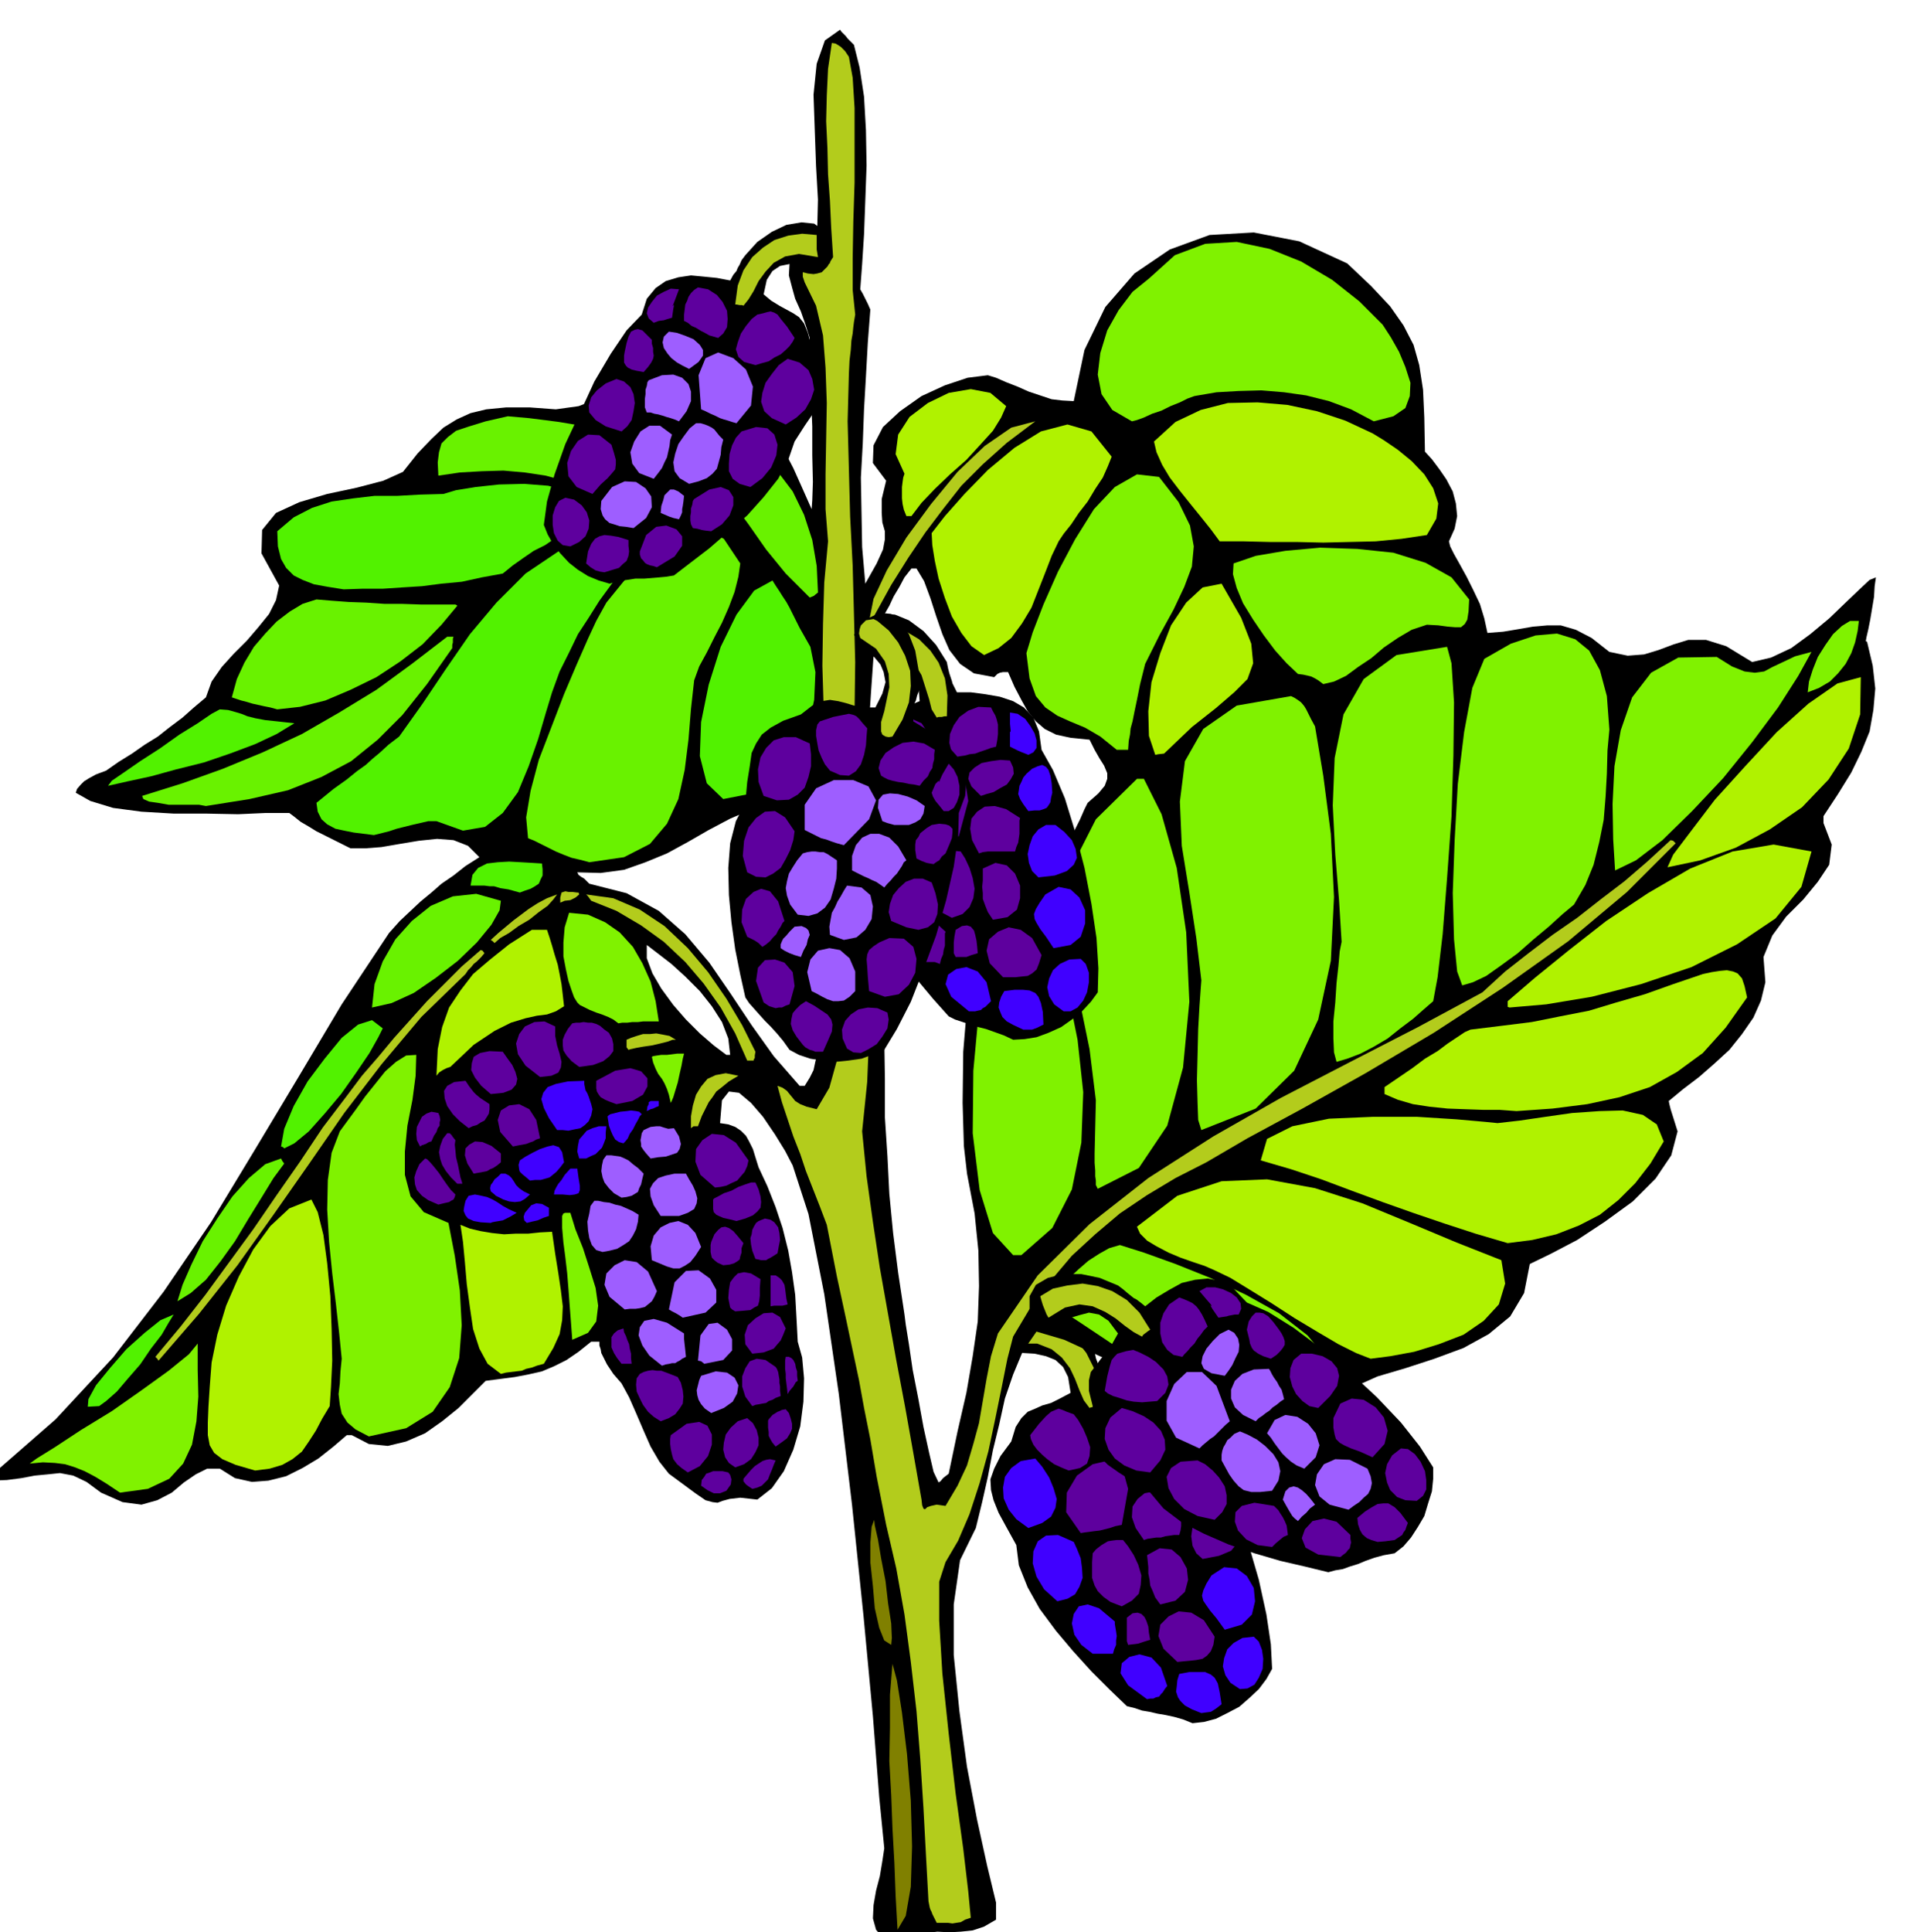 <svg xmlns="http://www.w3.org/2000/svg" width="490.455" height="494.257" fill-rule="evenodd" stroke-linecap="round" preserveAspectRatio="none" viewBox="0 0 3035 3059"><style>.brush1{fill:#000}.pen1{stroke:none}.brush2{fill:#4000ff}.brush3{fill:#5e009e}.brush4{fill:#9e5eff}.brush5{fill:#b3cc1c}.brush6{fill:olive}.brush7{fill:#80f200}.brush8{fill:#b0f200}.brush9{fill:#52f200}.brush10{fill:#69f200}</style><path d="m1888 2728-15-6-14-4-14-3-12-2-13-3-12-2-12-4-12-3-27-26-29-29-29-32-27-32-26-35-19-34-14-35-4-32-16-29-12-22-8-20-4-16-1-17 6-17 10-20 17-23 7-23 9-14 10-10 12-5 11-5 14-4 14-7 17-9-4-25-8-16-12-11-15-6-18-4-17-1-18-2-15-3 4-33 12-20 17-10h23l23 7 24 15 22 19 20 25 2 10 3 8 2 6 3 6 1 4 3 4 2 4 5 6 21-2 23 1 22 2 22 6 18 8 17 15 11 20 8 28 20 30 22 43 20 51 19 56 16 55 12 55 7 47 2 39-9 16-12 16-15 14-16 14-19 10-18 9-19 5-18 2z" class="pen1 brush1"/><path d="m1902 2712-15-6-11-6-7-7-4-6-3-9 1-8 1-10 3-10 16-3h25l9 4 6 5 5 9 3 14 3 19-9 7-8 5-8 1-7 1zm-86-22-30-22-12-19 2-16 12-10 16-4 19 5 15 16 10 29-4 5-3 5-3 3-3 4-5 1-4 2h-5l-5 1zm147-16-15-10-8-12-4-14 2-13 5-14 10-10 14-8 18-2 8 8 5 13 2 14-1 16-6 14-7 11-11 6-12 1z" class="pen1 brush2"/><path d="m1864 2631-22-21-8-20 3-18 13-13 16-8 20 2 20 12 17 26-2 13-4 10-6 7-7 5-10 2-9 1-11 1-10 1z" class="pen1 brush3"/><path d="m1730 2618-18-14-11-16-4-18 3-15 8-12 14-3 18 6 25 21v4l1 6 1 6 1 7-1 7v7l-3 7-2 7h-32z" class="pen1 brush2"/><path d="m1786 2604-2-6v-37l9-7 8-1 6 2 5 5 3 6 3 9 1 10 2 11-10 3-9 3-8 1-8 1z" class="pen1 brush3"/><path d="m1939 2580-13-18-10-12-7-10-4-6-2-8 2-8 5-11 8-13 20-13 20 2 16 12 11 19 2 21-5 21-16 16-27 8z" class="pen1 brush2"/><path d="m1776 2543-18-7-11-8-9-9-5-9-4-12v-25l1-14 5-6 5-4 4-3 5-3 5-3 6-1 8-1h10l8 10 9 14 7 15 5 17-1 15-3 14-11 11-16 9zm61-3-8-11-4-10-4-9-1-9-2-10v-10l-1-10-1-9 20-11 19 2 14 12 10 18 2 18-5 19-15 14-24 6z" class="pen1 brush3"/><path d="m1674 2535-21-19-12-20-6-21 1-19 7-16 13-9 19-1 25 11 5 11 6 15 2 15 1 16-5 14-7 12-12 7-16 4z" class="pen1 brush2"/><path d="m1904 2468-10-9-6-12-2-15 2-14 3-15 8-11 12-8 15-2 15 10 12 12 7 13 3 14-4 12-10 12-19 8-26 5zm-93-30-13-19-6-17 1-17 8-12 11-9 16-3 19 2 23 11v20l1 8-1 7v7l-1 7-2 7h-8l-7 1-7 1-7 2h-7l-7 1-7 1-6 2zm-100-11-23-33 1-31 16-27 25-18 26-6 21 12 9 33-10 57-10 2-9 3-8 2-8 2-9 1-7 1-8 1-6 1z" class="pen1 brush3"/><path d="m1628 2419-19-14-12-15-8-18-1-17 3-17 10-14 15-11 23-4 11 13 11 17 7 17 5 17-2 14-7 14-14 10-22 8z" class="pen1 brush2"/><path d="m1883 2363-9-9-6-8-3-7v-13l2-6 2-7 3-6 9-9 10-5 6-2 7 2 4 4 4 8 3 11 3 15-1 8-1 7-2 5-2 5-5 2-6 3-8 1-10 1z" class="pen1 brush3"/><path d="m1805 2347-16-14-7-11v-10l8-8 10-7 14-5 15-4h16l6 10 2 10-4 9-6 9-10 6-9 7-11 4-8 4z" class="pen1 brush4"/><path d="m1692 2328-12-5-11-5-11-8-8-7-8-8-6-8-4-9-1-6 14-18 11-12 8-7 7-3 5-2 6 2 7 3 11 4 7 9 8 14 6 14 5 15-1 14-4 12-11 7-18 4zm70-40-10-9-4-12-1-14 5-14 8-14 13-11 15-8 20-1 5 6 4 7 2 6 3 7v6l1 9-1 9-1 11-8 3-8 4-8 4-7 4-8 2-7 3-7 1-6 1zm113-11-6-3-5-1-5-1-3-1-7-2-6-3-1-16v-8l2 1h-1v-3l-3-9-3-18 13 2 12 6 10 9 8 12 4 10 1 11-4 8-6 6z" class="pen1 brush3"/><path d="m1725 2229-9-12-7-16-7-18-8-17-13-17-16-13-23-9h-30v-6l1-6 1-6 1-6 1-10 1-4 23 2 24 6 22 11 20 16 14 18 12 24 7 27 2 33h-4l-5 1-5 1-2 1z" class="pen1 brush5"/><path d="m1421 3079-22-10-12-14-5-18 1-21 4-23 6-23 4-24 3-20-8-81-10-128-15-160-18-174-21-176-23-158-25-127-25-77-12-23-16-26-19-28-19-22-19-16-16-2-11 14-3 36 13 2 11 4 9 6 8 8 5 9 6 12 4 13 5 16 14 30 13 33 11 33 9 36 6 34 5 36 2 36 2 38 7 25 3 33-1 37-5 39-11 37-15 34-19 27-23 18-27-3-17 2-11 3-8 3-8-1-11-3-16-11-23-17-19-14-15-19-14-24-11-25-12-28-11-25-12-22-13-15-6-9-4-6-3-6-3-6-3-6-1-6-2-6v-6h-13l-20 16-19 13-20 10-19 8-22 5-21 4-23 3-23 3-20 20-23 23-26 21-27 19-30 13-29 7-30-3-27-14h-8l-21 18-24 19-25 15-26 13-28 7-26 2-27-6-24-15h-20l-18 9-19 13-19 16-23 12-25 7-30-4-34-15-23-17-21-10-21-4-19 2-21 2-21 4-23 3-25 1v-8l102-89 91-98 80-104 75-110 69-114 69-115 69-116 75-113 17-19 17-16 16-15 17-14 16-14 19-13 19-15 22-14-18-18-23-9-26-2-29 3-30 5-29 5-26 2h-23l-14-7-14-7-14-7-12-6-13-8-12-7-10-8-8-6h-37l-44 2-51-1h-51l-51-3-45-6-36-11-23-13 2-6 6-7 5-5 8-5 11-6 16-6 20-14 21-13 20-14 21-13 19-15 20-15 18-16 19-16 9-25 16-23 19-21 21-21 18-21 17-21 11-22 5-23-28-51 1-37 22-27 37-17 44-13 47-10 42-11 31-14 23-29 22-23 19-18 21-13 22-10 25-6 31-3h38l41 3 36-5 31-12 30-12 29-8 33 1 38 14 47 33 36 4 29 8 22 11 18 16 14 18 13 25 13 29 16 36 1-14 1-29-1-42v-46l-2-48-1-42-1-33v-17l-7-22-7-20-9-20-5-18-5-19 1-18 4-18 12-18h21l7-25 1-41-3-53-2-56-2-57 5-49 13-37 24-17 2 3 4 4 3 3 3 4 4 4 6 6 9 36 7 46 3 53 1 56-2 55-2 54-3 47-3 40 4 7 4 8 4 8 4 9-4 52-3 54-3 52-2 54-3 54 1 55 1 55 5 58 18-32 10-22 3-16v-13l-4-14-1-15v-22l7-29-21-28 1-28 15-29 27-25 34-24 37-17 36-12 32-4 13 4 16 7 18 7 18 8 18 6 18 6 17 2 18 1 17-81 33-68 46-53 56-38 63-23 70-4 72 14 76 35 38 36 30 32 21 30 16 31 9 32 6 39 2 44 1 54 11 12 12 16 11 16 10 19 5 19 2 20-4 20-9 20 2 8 6 12 9 16 11 20 10 20 11 23 7 23 5 23 25-2 24-4 23-4 23-2h21l24 7 25 13 28 22 29 6 26-2 23-7 24-9 23-7h28l32 10 41 25 30-7 32-15 30-22 30-25 26-25 22-21 16-15 10-4-2 14-1 17-3 18-3 18-3 15-3 13-1 6 2 1 9 38 4 36-3 34-6 34-13 32-16 33-21 34-23 35v11l13 34-4 32-18 27-23 28-27 27-22 30-14 34 3 40-7 29-12 27-18 26-20 25-24 22-24 21-25 19-23 19 1 5 2 8 11 35-10 38-25 37-36 36-44 32-44 29-42 22-33 16-9 46-22 37-34 28-40 22-46 17-46 15-44 13-38 17-40 44-58 15-70-11-76-25-79-35-72-34-63-29-44-13-22 32-15 36-13 38-9 41-10 41-8 42-9 40-10 41-25 51-10 70v80l9 89 12 88 16 84 16 73 14 58v27l-19 11-18 6-19 2-18 1-19-1-16 2-16 4-12 10-5 1-5 2-5 1-4 1zm-271-1409h6l-3-26-10-26-16-25-19-24-23-23-22-20-22-17-17-13v21l9 24 14 24 19 26 20 23 22 22 22 19 20 15zm116 49h8l8-13 6-12 3-14 4-13v-15l1-13v-13l2-12-1-61v-60l-1-60v-60l-3-60-2-59-4-58-5-57h-8l-6 20-6 20-8 18-8 19-12 16-12 17-15 16-16 16-35 15-34 18-33 19-33 18-34 14-34 12-37 5-37-1 2 4 4 3 5 3 8 8 59 15 51 28 42 37 38 45 33 48 34 51 35 49 41 47zm220 628 1-1 2-1 4-5 9-7 14-67 14-61 10-58 8-55 2-56-1-56-6-59-12-63-5-44-2-68 1-81 7-84 13-79 22-62 33-35 47 2 7-10 11-15 12-20 12-22 11-23 10-20 7-16 5-10 17-15 10-12 4-11v-9l-5-12-7-11-8-14-8-16-30-3-23-5-18-9-14-12-13-16-10-18-11-21-10-23h-8l-5 1-4 2-5 5-32-6-22-15-17-22-11-25-10-29-9-28-10-27-12-20h-8l-11 14-8 15-9 15-7 15-8 14-6 15-6 17-4 19-5 72-4 61-3 54 1 55 1 58 6 70 8 83 15 105-3 63 1 63v61l4 61 3 60 6 62 8 63 10 66 2 16 5 31 6 41 9 46 8 44 9 41 7 30 8 17z" class="pen1 brush1"/><path d="m1421 3055-3-53-2-53-3-54-2-53-3-54 1-53v-52l4-49 7 26 8 51 8 66 6 74 2 72-2 64-8 46-13 22z" class="pen1 brush6"/><path d="m1483 3044-3-6-2-4-2-4-1-3-2-4-1-3-1-5-1-5-4-73-4-75-5-77-6-76-9-78-10-75-13-73-16-69-15-76-10-59-10-50-8-44-10-47-11-52-14-65-16-82-11-29-11-28-11-28-9-27-11-28-9-27-9-27-7-26 8 3 7 5 4 5 5 6 4 5 8 5 10 4 16 4 20-34 12-43 4-52 1-55-5-56-5-52-6-45-3-33-2-67-2-66-2-67-1-66-2-66 1-66 2-66 6-65-4-51v-55l1-57 1-56-2-56-4-51-11-47-18-37-3-9v-7l8 2 9 1 6-1 7-2 4-4 5-5 4-7 5-8-3-46-2-43-3-42-1-42-2-42 1-41 2-42 6-41 6 1 8 5 7 7 6 9 6 33 3 48v118l-2 62-1 58v50l4 39-1 6-1 6-1 8-1 10-2 11-1 15-2 17-1 21-2 75 2 75 2 76 4 77 2 76 2 77-1 78-4 78 2 73 5 73 6 72 7 72 5 72 2 73-3 74-8 78 7 71 10 72 11 73 13 73 13 73 14 74 13 73 13 74 1 9 2 5 1 1h2l3-3 6-2 9-2 14 2 19-32 15-32 10-34 9-33 6-35 6-35 7-36 11-36 63-92 82-81 93-73 103-66 107-61 110-57 107-55 102-55 36-33 37-29 38-29 39-27 37-29 38-29 36-31 37-34 4 1 4 4-77 77-93 78-104 74-109 71-108 64-100 56-87 47-65 38-49 25-45 27-43 29-39 33-37 34-33 39-32 42-28 47-9 35-9 45-10 49-11 52-14 51-16 49-18 42-20 34-10 31v62l5 83 10 95 11 95 12 87 8 68 4 42-9 3-7 4-7 1-6 1-7-1h-18z" class="pen1 brush5"/><path d="m1411 2604-11-7-8-20-7-31-3-35-4-37v-32l2-25 4-11 1 9 5 22 5 30 7 36 4 35 5 32 1 23-1 11z" class="pen1 brush6"/><path d="m1110 2352 1-9 4-5 3-5 6-2 5-2h15l9 2 3 4 2 7-1 8-7 10-10 4h-10l-10-5-10-7z" class="pen1 brush3"/><path d="m190 2363-21-14-18-11-17-9-15-6-16-5-16-2-19-1-21 2 11-8 29-18 41-27 49-30 47-33 43-31 32-26 14-17v42l1 42-3 39-7 37-14 30-22 24-34 16-44 6z" class="pen1 brush7"/><path d="m1191 2357-6-4-4-3-4-5v-4l6-7 6-7 6-6 6-4 6-4 6-2 6-1 9 2-3 7-3 8-3 7-3 8-5 5-5 5-7 3-8 2zm-102-26-10-7-7-6-6-8-2-7-2-9-1-8v-8l1-6 25-18 20-3 13 6 7 14v16l-6 18-13 16-19 10z" class="pen1 brush3"/><path d="m404 2328-31-9-21-9-13-10-7-12-3-16v-20l1-25 2-31 3-39 9-44 14-46 20-46 23-43 27-37 30-28 35-14 10 20 9 36 6 45 5 52 2 52 1 50-2 42-2 30-12 20-10 19-11 17-11 16-15 12-16 9-20 6-23 3z" class="pen1 brush8"/><path d="m1164 2323-10-7-6-9-3-12 1-11 3-13 8-11 11-10 15-5 9 8 6 11 3 12v12l-5 11-7 11-11 8-14 5zm64-33-5-6-3-5-3-6v-6l-1-7v-11l1-2 6-7 5-3 3-2 3-1 4-2 6-1 5 6 3 9 2 8v8l-3 7-5 8-8 6-10 7z" class="pen1 brush3"/><path d="m584 2274-21-11-13-11-9-14-3-14-2-17 2-17 1-19 2-20-4-40-5-45-6-50-5-50-3-51 1-47 6-43 13-34 11-15 14-19 15-21 16-20 16-20 17-15 16-10 16-1-1 33-5 38-8 41-4 41v37l9 34 21 25 39 17 10 52 8 55 3 55-4 52-15 46-27 39-42 26-59 13z" class="pen1 brush7"/><path d="m1046 2250-11-7-9-8-8-11-5-10-5-11-1-11 1-10 5-7 6-3 7-2 7-1 7 1h7l8 3 8 3 10 4 5 9 3 12 1 10-1 11-5 8-7 9-10 6-13 5z" class="pen1 brush3"/><path d="m1126 2237-10-7-6-7-4-7-2-7-1-8 2-8 2-8 3-7 23-7 18 2 12 8 6 12-2 13-7 13-14 10-20 8z" class="pen1 brush4"/><path d="m1191 2226-11-15-5-16v-16l5-13 7-11 11-4 14 2 16 11 2 3 2 5 1 6 1 6v5l1 6v7l1 8-8 3-5 3-6 2-4 3-6 1-5 1-6 1-5 2z" class="pen1 brush3"/><path d="m1982 2223-54-15-44-14-38-16-32-16-32-20-31-21-36-24-41-27 2-17 7-15 11-16 14-13 15-13 17-11 16-9 17-5 38 12 50 18 55 22 57 27 52 29 45 35 32 38 14 42-10 13-11 10-15 6-15 5-19 1h-20l-21-3-23-3z" class="pen1 brush7"/><path d="m157 2226-18 1 1-12 12-22 22-27 26-30 29-26 25-20 21-9-8 13-11 19-17 22-17 25-20 23-17 20-17 15-11 8z" class="pen1 brush9"/><path d="m1247 2207-1-9-1-8-1-8v-7l-1-8v-13l1-6h5l4 2 3 3 3 6 1 6 2 6v7l1 8-3 2-4 7-6 7-3 5z" class="pen1 brush3"/><path d="m793 2175-21-16-13-24-10-31-5-34-5-37-3-35-3-32-4-27 15 6 17 4 18 3 19 2 18-1h20l19-2 19-1 5 35 5 31 4 27 3 25-1 22-4 22-10 22-15 25-11 3-8 3-9 2-7 3-9 1-8 1-8 1-8 2z" class="pen1 brush8"/><path d="m1048 2162-20-16-11-16-6-16 2-13 7-10 15-3 21 6 27 17v9l1 9 1 9 1 10-6 3-4 3-4 2-3 2h-5l-4 1-6 1-6 2z" class="pen1 brush4"/><path d="m984 2159-7-9-5-8-4-9v-16l4-6 6-5 9-3 1 6 3 6 2 6 3 7 1 7 2 8v7l1 9h-16z" class="pen1 brush3"/><path d="m1115 2159-5-4-5-1 4-40 13-18 14-2 15 11 8 15v18l-14 15-30 6z" class="pen1 brush4"/><path d="m251 2154-2-3-3-3 40-48 39-50 38-52 38-52 37-54 37-53 36-54 38-50 24-32 26-30 25-30 26-29 26-29 28-28 27-27 30-26 3 1 3 4-5 6-7 7-5 4-4 5-5 5-4 6-70 68-63 75-59 77-56 81-56 80-57 80-61 77-64 74z" class="pen1 brush5"/><path d="m2170 2151-23-9-28-14-34-20-35-21-37-24-34-21-31-19-25-12-16-7-18-6-20-7-19-8-19-10-15-9-11-11-5-11 64-49 70-23 72-3 76 14 75 24 75 31 74 31 71 28 6 37-10 33-24 26-32 22-39 15-39 12-38 7-31 4z" class="pen1 brush8"/><path d="m1191 2143-11-15-1-15 5-15 12-11 13-8 14-1 12 7 9 18-4 10-4 9-6 7-5 6-8 3-8 3-9 1-9 1z" class="pen1 brush3"/><path d="m906 2121-2-27-2-26-2-27-2-25-3-26-3-23-2-23v-19l2-4 3-1h8l8 26 12 30 10 31 10 32 4 28-3 25-13 18-25 11z" class="pen1 brush7"/><path d="m1081 2086-6-4-5-3-6-3-5-3 9-43 18-18 20-1 18 13 10 18v20l-17 16-36 8z" class="pen1 brush4"/><path d="m1164 2076-5-3-3-3-3-15 1-13 2-12 6-8 6-6 10-2 11 2 15 9-1 14v12l-1 9-2 7-6 3-6 4-11 1-13 1z" class="pen1 brush3"/><path d="m989 2073-24-20-8-19 3-18 13-13 16-8 19 3 18 15 14 31-4 9-4 7-6 5-5 4-8 2-7 1h-9l-8 1z" class="pen1 brush4"/><path d="M1220 2068v-49h8l6 4 4 4 4 7 1 6 1 8 1 8 2 9-4 1-4 1h-13l-6 1z" class="pen1 brush3"/><path d="m281 2060 8-26 14-32 18-37 23-36 24-35 26-29 26-22 25-9 2 4 3 4-17 23-19 31-21 34-21 35-23 32-23 29-24 21-21 13z" class="pen1 brush10"/><path d="m1032 1995-2-22 5-17 11-13 14-7 14-3 15 6 12 13 9 22-9 14-8 10-9 6-8 4h-10l-10-3-12-5-12-5z" class="pen1 brush4"/><path d="m1145 2003-9-4-5-4-4-4-1-4-1-5v-11l1-5 5-12 6-7 5-4 6-1 6 2 7 5 7 8 9 11-3 8v7l-2 6-1 5-4 3-5 3-7 2-10 1zm51-10-5-13-2-10-1-10 2-6 1-7 3-6 3-5 4-3 10-4 9 2 6 4 6 8 2 9 1 11-2 10-2 11-6 4-5 3-4 2-3 2h-8l-4-1-5-1z" class="pen1 brush3"/><path d="m1604 1987-32-35-21-68-11-90 1-99 9-97 21-82 31-57 42-17 24 55 22 70 16 79 9 83-3 80-15 74-31 61-49 43h-13z" class="pen1 brush7"/><path d="m954 1982-10-3-7-8-4-11-2-12-1-14 3-13 2-12 6-8h6l9 2 9 1 9 3 9 2 9 4 9 4 10 6-1 11-3 12-5 10-6 9-9 6-10 6-12 3-11 2z" class="pen1 brush4"/><path d="m2387 1968-51-15-49-16-50-17-48-17-49-18-48-18-48-16-48-14 10-34 40-20 58-12 70-3h69l63 4 45 4 20 2 35-4 41-6 42-6 43-3 37-1 32 7 22 15 11 27-21 35-24 31-27 27-29 23-33 17-36 14-38 9-39 5z" class="pen1 brush8"/><path d="m834 1936-4-4-1-6 2-6 5-6 5-6 8-3 9 1 11 6v13l-9 3-9 4-9 2-8 2z" class="pen1 brush2"/><path d="m1166 1933-12-3-9-2-7-3-4-2-4-4-1-5v-15l2-2 6-3 9-5 12-4 11-6 11-4 9-3h7l5 11 3 11 1 9-1 9-5 6-7 6-12 5-14 4z" class="pen1 brush3"/><path d="m777 1936-16-1-11-2-9-4-4-5-3-7 1-7 2-9 5-8 10-2 10 2 9 2 9 4 7 4 9 6 9 5 13 6-5 3-5 3-6 3-6 3-6 1-6 1-5 1-2 1z" class="pen1 brush2"/><path d="M1075 1925h-29l-11-17-5-14-1-12 5-9 8-8 12-4 14-3h18l5 9 6 10 4 9 3 11-1 8-4 9-10 6-14 5z" class="pen1 brush4"/><path d="m694 1907-16-7-10-7-8-9-3-9-1-11 3-10 5-11 9-9 3 1 5 5 6 7 8 10 6 9 7 10 6 8 7 7-1 4-2 4-4 2-3 2-9 2-8 2z" class="pen1 brush3"/><path d="m783 1891-6-5-1-5 1-5 3-4 3-5 5-4 3-3 2-2h7l6 3 4 4 4 6 3 5 5 5 7 5 10 5-8 7-7 4-9 1-9-1-9-3-6-3-6-3-2-2z" class="pen1 brush2"/><path d="m984 1896-12-7-8-8-7-9-3-8-2-10 1-9 2-9 5-7h8l7 1 7 1 7 3 6 3 7 6 8 6 9 9-2 8-2 9-3 6-2 6-5 3-5 3-8 2-8 1z" class="pen1 brush4"/><path d="m877 1891 1-6 3-6 3-5 5-6 5-8 9-10h11l2 15 2 12v7l-2 5-6 2-8 1-11-1h-14z" class="pen1 brush2"/><path d="m1738 1882-3-6v-7l-1-7v-9l-1-12v-15l2-84-10-81-16-78-13-75-6-74 11-70 34-67 65-64h11l28 56 24 85 15 102 5 110-10 104-25 92-45 67-65 33z" class="pen1 brush7"/><path d="m1132 1880-23-20-8-21 1-20 10-14 15-10 19 2 19 12 20 28-2 9-4 9-6 7-6 7-9 4-8 4-9 2-9 1zm-408-6-10-10-8-10-6-10-3-9-2-11 2-10 4-11 7-9h4l3 3 2 3 4 5-1 7 1 9 1 11 3 12 2 10 2 10 2 6 1 4h-8z" class="pen1 brush3"/><path d="m839 1869-7-6-5-4-4-4-1-3-1-8 2-7 9-6 11-6 12-6 12-4 9-2 9 3 5 8 3 16-6 8-6 7-6 5-5 4-7 2-7 2h-9l-8 1z" class="pen1 brush2"/><path d="m750 1858-10-16-4-13 1-11 6-6 9-5 12 1 14 6 15 12v14l-6 5-6 4-5 2-5 3-5 1-5 1-6 1-5 1z" class="pen1 brush3"/><path d="m917 1834-3-11 1-9 2-10 6-7 6-7 9-4 10-3h12l-1 10v9l-3 8-3 7-5 5-5 5-7 3-8 4h-11z" class="pen1 brush2"/><path d="m1030 1834-7-8-4-5-4-6v-4l-1-6 1-5 1-6 3-5 11-5 9-1h6l6 2 7 2 9-1 8 13 3 12-2 8-4 6-9 3-9 3-12 1-12 2z" class="pen1 brush4"/><path d="m450 1818-2-2-3-1 5-28 15-36 22-39 27-36 27-33 26-21 22-7 17 13-7 14-14 25-21 31-24 34-26 31-25 28-23 19-16 8z" class="pen1 brush9"/><path d="m812 1815-20-23-4-19 5-15 13-8 16-2 16 8 11 17 6 29-6 2-5 3-6 2-5 2-11 2-10 2zm-147 0-5-10-1-10 1-11 4-8 4-8 7-5 8-3 11 2 2 5 1 6-1 4v5l-3 4-2 6-4 6-4 9-4 1-5 3-6 2-3 2z" class="pen1 brush3"/><path d="m1902 1789-5-16-1-27-1-36 1-40 1-41 2-36 2-28 1-13-8-67-11-72-12-74-3-70 8-64 29-51 53-37 86-15 6 3 6 4 4 3 5 6 3 5 4 8 4 8 6 11 13 78 12 92 5 100-5 101-20 93-38 81-61 60-86 34z" class="pen1 brush7"/><path d="m742 1786-14-11-11-11-9-13-4-12-1-12 5-8 11-6 18-2 6 9 7 9 4 4 6 5 6 4 9 6v8l-1 7-3 5-4 6-6 3-6 4-7 2-6 3z" class="pen1 brush3"/><path d="M1094 1786v-19l3-17 5-17 8-13 10-12 13-6 16-3 20 4-15 9-11 9-9 7-6 9-6 8-5 10-6 12-6 16h-7l-4 3z" class="pen1 brush5"/><path d="m987 1810-7-2-6-4-4-7-3-7-3-8-1-7-1-6v-2l4-3 8-2 8-2 10-1 7-1 8 1 5 1 4 4-3 3-3 6-4 7-4 8-5 7-3 7-4 5-3 3zm-105-21-13-19-8-16-4-14 3-10 7-9 13-5 19-4 26-1v5l1 5 1 5 3 5 2 5 2 6 2 6 2 8-2 10-4 9-6 6-7 5-10 2-9 2-9-1h-9z" class="pen1 brush2"/><path d="m2401 1759-27-2h-26l-29-1-27-1-29-3-26-4-24-7-21-9v-11l22-15 22-15 20-15 20-12 16-12 15-10 12-8 9-4 49-6 48-6 45-9 46-9 43-13 45-13 45-16 47-16 14-3 13-2 11-1 10 2 7 3 7 8 4 12 4 18-34 48-36 40-41 30-43 24-48 16-51 11-55 7-57 4z" class="pen1 brush8"/><path d="m1024 1759 1-7 2-4v-3l3-2h13v8l-5 2-4 2-4 1-6 3z" class="pen1 brush2"/><path d="m976 1748-11-4-7-3-7-4-3-4-3-5-1-5v-12l30-16 24-4 17 5 10 11v13l-7 13-17 10-25 5z" class="pen1 brush3"/><path d="m1062 1746-3-13-3-9-4-9-4-7-6-8-4-8-4-10-2-9 2-1 6-1 7-1h9l8-1 8-1h11l-2 8-2 11-3 13-3 14-4 13-3 10-3 7-1 2z" class="pen1 brush7"/><path d="m777 1732-15-13-10-13-6-12 1-11 3-10 10-6 15-3 21 1 7 10 8 11 5 11 3 11-2 9-7 8-13 5-20 2zm78-27-23-18-12-18-3-17 5-15 9-12 15-7 16-1 17 8v15l3 15 4 13 3 13-1 9-4 8-11 5-18 2z" class="pen1 brush3"/><path d="m691 1703 2-42 7-35 11-31 18-27 20-26 27-23 30-24 36-23h24l4 12 4 13 4 14 5 16 3 15 3 16 2 17 2 18-13 8-14 5-16 2-18 4-23 7-26 13-33 22-37 35-6 2-6 3-6 4-4 5z" class="pen1 brush8"/><path d="m917 1689-12-9-8-9-5-8-1-8v-9l3-8 5-9 7-9 6-1h6l6-1 7 1h6l7 2 6 3 7 6 7 5 5 9 2 9v11l-6 8-10 8-16 6-22 3z" class="pen1 brush3"/><path d="m2116 1681-4-15-1-22v-27l3-30 2-31 3-27 2-23 3-15-4-65-6-73-4-78 3-75 14-69 32-56 52-38 80-13 7 26 4 62-1 84-3 97-7 97-7 89-8 68-7 38-15 13-17 15-20 15-20 16-22 13-21 11-21 8-17 5z" class="pen1 brush7"/><path d="m1183 1679-19-43-23-41-27-38-29-34-34-32-36-26-39-23-40-16-5-7-3-3 43 6 42 18 39 26 37 35 32 38 29 42 25 42 21 42-1 6v4l-1 1-1 3h-10zm-188-17-3-4v-12l7-3 9-3 10-3h11l10-1 11 2 10 2 10 6h-5l-8 3-12 3-13 3-14 2-11 2-9 2-3 1z" class="pen1 brush5"/><path d="m979 1620-8-6-8-4-10-4-9-3-10-4-8-4-8-4-4-4-5-8-4-11-5-15-4-18-4-21v-22l2-24 7-23 30 3 27 12 23 16 21 23 15 26 13 29 8 31 5 32h-25l-8 1h-9l-8 1h-8l-6 1z" class="pen1 brush7"/><path d="m589 1595 4-37 13-36 20-35 26-29 30-24 35-15 37-4 39 11-2 15-13 23-23 28-30 29-35 27-35 24-35 16-31 7z" class="pen1 brush10"/><path d="m2390 1595-3-1v-9l43-37 53-43 60-47 66-44 67-39 67-27 65-11 60 11-16 56-41 50-61 41-72 36-80 27-78 20-72 12-58 5z" class="pen1 brush8"/><path d="m2315 1560-8-22-5-51-2-73 3-84 5-89 10-82 13-70 19-46 42-24 39-13 34-3 29 9 22 18 17 31 11 41 4 53-3 33-1 37-2 36-3 37-7 35-9 36-13 32-18 31-18 15-22 20-24 20-25 22-26 19-24 17-21 10-17 5z" class="pen1 brush7"/><path d="m783 1493-3-3-3-2 12-11 12-10 12-10 12-9 12-9 14-9 15-8 16-6-6 8-9 10-14 10-15 12-17 10-15 11-14 8-9 8zm104-64v-8l1-4 1-4 3-1 3-1 5 1h6l8 1h2l1 3-6 5-8 4-9 1-7 3z" class="pen1 brush5"/><path d="m823 1413-18-5-13-2-10-3h-7l-8-1h-22l3-17 9-11 14-7 17-2 18-1 19 1 17 1 16 1 1 9v10l-3 6-3 7-6 4-7 4-9 3-8 3z" class="pen1 brush9"/><path d="m2557 1378-3-49-1-56 3-60 10-57 18-52 30-39 43-24 61-1 24 15 20 8 16 2 15-2 13-7 17-8 19-9 26-7-21 38-32 50-41 55-46 57-49 52-47 46-42 32-33 16z" class="pen1 brush7"/><path d="m2640 1373 9-20 28-37 38-50 48-53 50-54 50-45 46-32 37-10-1 59-18 54-32 49-42 44-51 35-54 29-56 20-52 11z" class="pen1 brush8"/><path d="m933 1365-15-4-13-3-13-5-12-5-12-6-10-5-12-6-10-4-3-33 7-42 13-49 20-52 20-52 20-47 18-41 13-28 16-29 26-32 29-34 34-27 34-19 33-4 30 15 26 39-3 21-6 24-9 24-11 25-12 23-12 24-12 22-8 22-5 45-4 49-6 48-10 46-18 39-27 32-41 21-55 8z" class="pen1 brush10"/><path d="m592 1322-16-2-16-2-15-3-14-3-13-7-9-8-6-12-2-14 27-22 21-15 16-13 14-10 11-10 12-10 13-12 17-13 37-52 37-55 38-55 42-50 46-46 52-35 59-24 70-8 5 5 2 7-1 3-2 6-3 6-3 8-23 24-20 25-19 26-17 27-17 26-14 29-15 30-12 33-10 33-12 41-15 43-17 41-24 33-28 22-35 6-42-15h-13l-13 3-13 3-12 3-12 3-12 4-12 3-12 3z" class="pen1 brush9"/><path d="m326 1276-11-2h-48l-17-3-14-2-9-4-2-5 64-20 64-23 63-26 62-29 59-34 59-36 56-41 56-43h10l-1 3v6l-1 4v5l-40 57-39 49-39 39-42 34-47 25-53 21-61 14-69 11z" class="pen1 brush10"/><path d="m1145 1265-26-25-11-43 2-54 12-59 19-60 25-51 28-38 29-16 5 8 6 9 5 8 6 9 5 9 5 10 5 10 6 12 17 30 8 40-2 44-10 46-20 42-29 36-39 24-46 9zm-974-21 6-8 19-13 26-18 31-20 31-22 29-18 22-15 13-7 13 1 11 3 10 3 10 4 12 3 16 3 19 2 27 3-28 17-34 16-40 15-41 14-44 11-40 11-37 8-31 7z" class="pen1 brush9"/><path d="m1829 1195-10-30-1-39 5-46 14-46 17-44 24-36 26-24 30-6 31 54 16 41 3 31-9 25-21 21-29 25-38 30-44 42-9 1-5 1z" class="pen1 brush8"/><path d="m1768 1187-26-21-24-14-24-10-20-9-19-13-15-18-10-28-5-40 10-33 17-44 23-52 27-51 30-48 33-35 35-20 35 4 31 40 18 37 6 33-3 32-12 32-17 36-22 40-23 46-8 32-5 25-4 19-3 15-3 11-1 10-2 10-1 14h-18z" class="pen1 brush7"/><path d="m439 1123-11-3-10-2-9-2-9-2-10-3-8-2-9-3-6-2 8-29 12-26 15-25 18-21 18-19 21-16 20-12 22-7 24 2 27 2 28 1 29 2h28l29 1h55l2 1 1 1-25 30-30 31-35 27-38 25-41 20-40 17-40 10-36 4z" class="pen1 brush10"/><path d="m2862 1096 2-17 6-19 8-20 12-19 12-17 14-13 13-8h14l-2 16-4 18-6 17-9 17-12 15-13 13-17 10-18 7zm-767-13-8-6-5-3-6-3-4-1-9-2-8-1-18-17-18-20-18-24-17-25-16-26-10-24-6-22 1-17 35-12 47-8 55-5 59 2 57 6 51 16 41 23 28 35-1 19-2 13-4 7-6 5h-9l-12-1-15-2-18-1-24 8-22 13-22 15-20 17-21 14-19 14-19 9-17 4z" class="pen1 brush7"/><path d="m1558 1037-20-14-16-21-15-26-11-29-10-31-6-28-4-25-1-19 21-27 31-35 37-38 42-35 42-26 42-11 38 11 32 40-6 15-8 18-12 18-12 20-14 18-12 18-12 15-8 12-11 23-10 26-11 28-11 28-15 25-17 23-20 16-23 11z" class="pen1 brush8"/><path d="m1376 983 7-35 21-45 31-52 39-53 42-51 43-41 42-29 38-10-45 34-38 34-34 34-29 37-28 37-27 40-27 43-27 49-5 4-3 4z" class="pen1 brush5"/><path d="m1282 946-38-38-31-38-28-40-28-38-31-36-33-31-39-27-46-18-12-4-9-3-8-3-4-2-4-4 1-3 3-5 9-5 23-14 21-6h18l17 6 15 9 17 12 18 14 21 16 35 10 33 20 28 27 25 33 18 37 13 40 7 41 2 42-5 4-1 1-2 1-5 2z" class="pen1 brush10"/><path d="m544 933-25-4-22-4-18-7-14-7-12-12-8-14-5-20-1-24 26-22 29-15 31-10 34-5 34-4h36l36-2 37-1 20-6 31-5 37-4 40-1 38 3 33 9 23 17 12 27-21 10-18 10-18 10-16 11-18 9-16 11-17 12-16 13-33 6-32 7-32 3-31 4-32 2-30 2h-32l-30 1z" class="pen1 brush9"/><path d="m1931 857-14-19-16-20-17-21-16-20-16-21-12-20-9-20-4-17 34-31 40-19 43-11 47-1 47 4 47 10 45 15 43 20 18 11 22 15 22 18 20 21 14 22 8 24-3 24-15 26-40 6-41 4-42 1-41 1-43-1h-42l-41-1h-38z" class="pen1 brush8"/><path d="m962 796-33-20-32-14-33-9-33-5-34-3-34 1-35 2-34 5-1-21 2-16 4-14 10-10 13-10 21-7 26-8 35-8 34 3 47 6 53 9 55 14 50 19 43 27 29 35 11 45-14 3h-19l-23-2-25-3-27-5-23-5-20-6-13-3z" class="pen1 brush10"/><path d="m1435 817-4-10-2-9-1-9v-18l1-8 1-7 2-6-14-31 4-31 18-28 29-22 33-16 35-6 31 6 25 21-8 18-13 21-20 22-22 24-26 23-24 23-21 22-16 21h-8z" class="pen1 brush8"/><path d="m1792 667-31-18-17-25-6-31 4-34 11-36 18-32 22-29 26-21 41-37 48-18 50-3 52 11 50 20 49 29 43 34 37 37 13 20 13 23 10 24 8 25-1 21-7 19-19 13-31 8-36-19-35-13-36-9-35-5-36-3-36 1-35 2-35 6-11 4-12 6-15 6-14 7-15 5-13 6-11 4-8 2z" class="pen1 brush7"/><path d="m2208 2459-17 3-15 4-14 5-12 5-13 4-11 4-12 2-11 3-37-9-39-9-41-12-41-14-39-17-35-18-29-22-21-25-28-18-22-14-17-12-12-12-9-14-4-17-1-22 2-28-6-24v-17l3-13 8-10 8-11 9-10 9-14 9-16-15-20-15-10-16-3-15 4-17 5-16 8-17 8-15 5-14-32v-24l10-18 19-11 24-6h29l29 6 29 12 8 6 7 6 5 4 5 4 4 2 4 3 4 3 6 5 18-14 20-12 20-11 21-5 20-2 21 4 20 12 21 22 34 15 40 25 44 33 46 38 42 39 38 40 30 38 21 33v18l-2 20-6 19-6 20-10 17-11 17-12 14-14 11z" class="pen1 brush1"/><path d="m2208 2438-15 2-12 1-10-3-7-3-7-6-4-7-3-9-1-10 12-10 11-7 9-5 9-1h8l10 6 9 9 12 16-2 5-2 6-3 4-2 4-6 4-6 4zm-86 27-35-4-20-11-6-15 5-14 12-13 18-4 20 5 22 21v6l1 6-1 4-1 5-3 3-3 4-4 3-5 4zm121-89-18-1-13-5-11-11-5-12-3-15 3-14 8-14 14-11 11 1 11 8 9 12 7 15 2 14v15l-5 10-10 8z" class="pen1 brush3"/><path d="m2135 2390-30-8-16-13-7-18 3-17 11-16 18-8 23 1 28 14 5 12 2 11-2 9-4 8-7 6-7 7-9 6-8 6z" class="pen1 brush4"/><path d="m2014 2449-23-3-18-9-13-14-5-14 1-15 10-10 20-5 31 5 3 3 4 4 3 5 4 6 3 6 3 7 1 7 1 8-7 3-6 5-6 5-6 6z" class="pen1 brush3"/><path d="m2055 2408-5-4-4-4-3-5-3-5-4-7-5-9 4-13 6-6 7-2 7 2 6 4 7 6 7 8 7 9-8 6-6 7-7 6-6 7z" class="pen1 brush4"/><path d="m2173 2307-20-9-14-5-11-5-7-4-6-6-2-7-2-11v-15l11-23 18-8 19 2 19 12 13 16 6 21-5 21-19 21z" class="pen1 brush3"/><path d="m2014 2360-19 2h-14l-12-3-8-6-8-9-7-10-6-11-6-11v-9l1-6 2-6 3-5 3-6 5-4 6-6 9-4 12 5 15 8 13 10 13 13 8 13 3 14-3 15-10 16zm51-35-12-5-9-6-8-7-6-6-6-8-6-8-6-9-6-7 12-21 17-8 19 3 17 11 12 15 6 19-6 19-18 18z" class="pen1 brush4"/><path d="m1923 2406-27-6-21-11-16-16-9-17-3-18 7-14 15-10 27-2 12 6 12 10 10 11 9 14 3 14v14l-7 13-12 12zm164-177-14-3-11-8-10-11-6-12-4-15 1-14 5-13 12-10h17l17 4 14 8 9 11 3 12-3 16-11 16-19 19z" class="pen1 brush3"/><path d="m1988 2250-20-10-13-12-6-14v-14l6-14 12-11 18-7 24-1 2 3 3 6 3 5 5 7 3 6 4 6 2 7 2 8-6 4-6 5-6 4-5 5-6 4-5 4-6 4-5 5zm-89 43-37-17-15-27v-31l12-27 20-19h24l23 22 21 56-7 6-6 6-6 6-6 6-6 4-6 5-6 5-5 5z" class="pen1 brush4"/><path d="m1821 2331-22-3-19-8-15-11-10-14-6-17 1-17 8-17 18-15 17 5 18 8 15 10 12 13 6 14 1 16-8 17-16 19zm191-180-12-4-8-4-7-5-3-4-3-7-1-6-2-8-2-8 3-13 5-8 6-6h6l6 1 8 5 8 9 9 12 4 6 3 6 2 6v6l-3 5-4 5-6 6-9 6z" class="pen1 brush3"/><path d="m1939 2178-21-4-12-7-4-9 2-11 6-12 10-12 11-11 14-7 9 5 6 9 2 10-1 11-5 10-5 11-6 9-6 8z" class="pen1 brush4"/><path d="m1832 2218-12 1-12 1-13-1-11-2-12-4-10-3-8-4-5-4 4-23 4-16 3-10 5-6 4-4 7-2 7-2 11-2 10 4 14 7 12 8 12 12 6 11 2 13-5 13-13 13zm40-70-14-3-10-8-8-12-3-14v-17l5-15 9-14 16-11 8 3 7 3 6 3 6 5 4 5 5 8 4 8 5 11-6 6-5 7-5 6-5 8-6 6-5 6-5 5-3 4zm89-67h-6l-5 1-5 1-3 1-7 1-6 1-9-13-3-5-1-2 2 2v-1l-1-2-7-8-11-13 11-6h14l12 3 13 6 9 7 6 9 1 9-4 9z" class="pen1 brush3"/><path d="m1808 2116-13-7-14-10-15-12-16-10-20-9-21-3-23 5-26 16-3-5-2-5-2-5-2-5-3-10-1-4 20-12 23-5 24-3 24 4 23 8 23 14 20 20 17 27-3 2-4 3-4 3-2 3z" class="pen1 brush5"/><path d="m1604 1646-15-7-14-5-14-5-12-3-13-4-12-4-12-4-10-5-25-28-25-30-27-34-24-35-22-37-16-36-10-35-1-31-13-30-10-24-7-20-2-17v-17l7-17 12-19 18-22 9-22 10-13 10-9 12-4 12-4 14-3 15-5 17-7-2-25-6-17-11-12-14-7-17-5-17-3-18-4-14-5 6-34 14-19 18-8 22 2 22 9 23 17 20 22 17 27 2 10 2 8 2 6 2 6 1 4 2 4 2 4 3 6h22l23 3 23 4 21 7 17 10 15 16 9 22 4 29 18 32 19 45 16 52 15 58 11 57 8 54 3 48-1 38-11 15-14 15-16 13-17 12-20 9-19 7-19 3-18 1z" class="pen1 brush1"/><path d="m1620 1630-15-7-11-6-7-7-3-7-3-8 1-8 3-9 5-9 16-2h14l10 1 9 4 5 6 4 10 3 14 1 20-10 5-8 3h-14zm-86-29-28-23-9-20 4-15 13-9 16-3 18 7 14 17 7 30-5 5-4 4-4 2-3 3-5 1-4 1h-10zm150 0-15-11-8-13-3-14 3-14 6-13 11-10 15-7 18-1 8 8 5 14v15l-3 16-6 13-9 11-11 6h-11z" class="pen1 brush2"/><path d="m1588 1547-21-22-5-20 4-18 14-12 17-7 19 4 18 13 15 27-4 13-4 10-7 6-7 4-10 1-9 1h-20zm-132-24-18-15-9-17-3-18 5-15 9-11 15-2 18 8 24 22-1 3v19l-2 7-1 7-3 7-2 8-8-3h-24zm57-8-3-6v-17l1-9 2-11 10-6 8-1 6 2 5 6 2 7 2 9 1 9 1 11-10 3-8 3h-17z" class="pen1 brush3"/><path d="m1668 1501-12-18-9-12-6-10-3-6-1-8 3-8 6-10 9-13 21-12 19 4 14 13 9 20v21l-7 21-16 13-27 5z" class="pen1 brush2"/><path d="m1507 1453-17-9-12-8-7-10-3-9-2-12 1-12 1-13 2-13 5-6 5-4 5-3 6-3 5-3h7l8-1 10 1 7 11 7 15 5 16 3 17-2 15-6 14-11 11-17 6zm65 3-8-12-4-10-4-11v-9l-1-10 1-10v-19l20-9 18 4 13 13 8 19v20l-5 18-15 12-23 4zm-167-19-18-20-10-22-3-22 3-19 8-16 14-8 18 1 23 12 5 13 5 15 2 16-1 16-6 14-8 11-14 7-18 2z" class="pen1 brush3"/><path d="m1644 1389-10-10-5-13-2-14 3-14 5-14 9-11 12-7h15l14 11 12 13 6 14 2 14-5 11-11 10-19 7-26 3z" class="pen1 brush2"/><path d="m1550 1351-11-21-3-18 2-16 9-11 12-8 16-1 18 5 22 14-1 4v21l-1 7-1 7-3 7-2 7h-43l-8 1-6 2zm-96-19-21-35 4-31 18-25 26-15 26-4 21 14 5 32-15 56-9 1-9 2-9 2-8 2h-8l-7 1h-14zm-84-16-18-14-11-17-6-19 1-17 5-17 11-13 18-8 25-2 9 13 9 17 5 17 3 18-3 15-9 14-16 8-23 5z" class="pen1 brush3"/><path d="m1628 1284-8-11-5-8-3-8 1-6 1-7 3-6 3-7 5-6 9-8 9-4 7-2 6 3 4 5 3 9 2 12 1 15-2 8-1 7-3 5-3 4-5 2-6 2h-8l-10 1z" class="pen1 brush2"/><path d="m1553 1260-15-15-5-12 2-10 8-8 11-7 15-3 15-2 15 1 5 11 1 10-5 9-6 8-11 6-10 6-11 3-9 3zm-110-30-12-6-10-6-9-8-8-8-8-9-5-8-4-8-1-6 15-17 13-11 9-7 7-2 5-1 6 3 7 4 11 5 6 9 8 13 5 15 3 15-2 14-5 11-13 6-18 2zm72-32-9-10-3-12 1-14 6-14 9-13 14-10 16-6 20 1 3 6 4 7 2 6 2 8v15l-1 9-2 11-8 2-8 3-9 3-8 3-9 1-7 2-7 1-6 1z" class="pen1 brush3"/><path d="m1628 1195-10-4-7-3-6-3-6-3v-24l1 1v-3l-1-10v-18l12 2 12 8 8 11 7 12 3 11v12l-5 7-8 4z" class="pen1 brush2"/><path d="m1483 1136-8-13-4-16-6-19-6-19-11-19-15-14-22-10-30-2v-6l2-5 1-6 2-5 1-10 2-3 23 3 23 8 20 12 18 18 13 19 10 25 4 27-1 33h-4l-4 1h-5l-3 1z" class="pen1 brush5"/><path d="m1250 1662-10-14-10-12-10-11-9-9-9-10-8-9-8-9-6-9-8-36-8-40-6-43-4-43-1-43 3-39 9-35 15-29 3-33 4-25 3-21 7-15 9-14 14-11 20-11 28-10 18-14 15-7 13-2 13 2 12 3 13 4 15 3h19l11-22 5-18-3-16-5-12-10-12-11-12-12-12-9-11 20-25 21-10 18 2 16 13 12 19 10 26 5 29 2 32-4 10-2 8-3 6v6l-1 4v17l18 11 19 13 17 14 15 17 10 18 5 21-2 24-10 27-1 37-7 48-12 53-16 56-20 54-20 51-22 43-20 33-17 7-19 7-21 3-20 2-21-2-19-3-18-6-15-8z" class="pen1 brush1"/><path d="m1271 1654-10-13-6-10-3-10 1-8 2-9 5-6 7-7 9-6 13 7 12 8 9 6 6 8 2 8-1 11-6 14-8 18h-12l-5-2-4-1-7-4-4-4zm-62-67-12-34 3-21 11-12 16-1 15 5 13 15 3 22-8 29-6 2-6 3h-5l-5 1-10-3-9-6zm132 73-7-16-1-14 5-14 9-10 12-8 15-3 15 1 16 7 2 11-2 14-8 13-9 12-13 8-12 6-12-1-10-6z" class="pen1 brush3"/><path d="m1285 1569-7-30 5-20 12-14 18-4 17 3 15 13 9 21v31l-9 9-9 6-9 1h-8l-9-3-8-4-9-5-8-4z" class="pen1 brush4"/><path d="m1183 1483-9-23 1-20 6-17 12-11 12-5 14 4 13 16 10 31-3 3-3 6-4 6-3 6-5 5-5 6-6 5-6 4-6-6-6-4-6-3-6-3z" class="pen1 brush3"/><path d="M1236 1501v-6l2-5 2-4 5-5 5-6 8-8 11-1 7 3 4 4 2 7-3 7-2 9-5 9-4 10-10-3-8-3-8-4-6-4z" class="pen1 brush4"/><path d="m1376 1569-2-22-1-16-1-12 1-8 3-7 7-6 9-6 16-7 23 1 15 13 5 19-2 22-10 19-16 15-22 4-25-9z" class="pen1 brush3"/><path d="m1263 1448-12-16-5-14-2-12 2-11 3-12 6-10 7-11 9-11 7-2 7-1h6l7 1h6l6 3 6 4 9 6v13l-1 16-4 16-5 17-9 13-12 9-14 4-17-2zm51 32-1-13 2-11 2-11 5-9 4-9 5-8 5-9 5-8 23 3 14 12 4 18-2 20-10 17-14 12-20 4-22-8z" class="pen1 brush4"/><path d="m1183 1381-7-26 2-24 7-21 12-15 14-10 16-1 16 10 15 22-2 14-5 16-7 14-8 14-12 9-12 6-15-1-14-7zm228 77-4-14 2-13 5-14 9-11 11-10 13-5h14l14 6 6 17 4 18-1 15-5 13-10 8-15 4-19-4-24-10z" class="pen1 brush3"/><path d="M1349 1378v-23l6-17 10-12 13-6h14l16 6 14 14 13 22-4 3-3 6-4 6-4 6-5 5-5 6-5 5-5 6-7-5-6-4-7-3-6-3-7-3-6-3-6-3-6-3zm-75-64v-40l18-26 28-13h31l24 10 12 22-11 30-40 41-11-3-9-3-8-3-8-2-8-4-6-3-6-3-6-3z" class="pen1 brush4"/><path d="m1209 1260-8-22-1-20 4-19 9-15 12-12 16-5h19l22 10 2 17v19l-4 17-6 17-11 11-14 8-19 1-21-7zm242 99-2-13v-9l1-7 4-5 3-6 5-4 5-4 8-5 12-2 10 1 6 2 5 5v6l-1 9-4 10-6 14-6 5-4 6-5 3-4 3-6-1-5-1-8-3-8-4z" class="pen1 brush3"/><path d="m1397 1300-7-21 1-13 7-8 11-2 13 1 15 4 14 6 13 9-2 12-5 9-8 5-10 4h-23l-11-3-8-3z" class="pen1 brush4"/><path d="m1314 1220-8-10-5-10-5-12-2-11-2-12v-9l2-9 4-5 21-7 15-3 10-2 8 2 4 2 5 5 4 5 8 9-1 12-1 15-3 15-5 15-8 11-11 7-14-1-16-7zm81 8-4-12 3-12 8-12 13-9 14-7 17-2 17 3 17 10-1 7v8l-2 7-1 7-4 6-3 7-7 7-6 8-9-2-8-1-9-2-8-1-9-2-7-2-6-3-5-3zm99 56-8-10-5-6-4-7-2-6 6-14 4-4 1-1 1 2 1-3 4-9 10-17 8 9 6 12 3 14v14l-4 12-5 9-8 5h-8z" class="pen1 brush3"/><path d="M1395 1158v-15l5-17 4-19 4-19-1-21-6-20-14-20-25-17-2-7 1-7 2-6 4-4 4-4 6-1 6-1 6 3 18 15 15 19 11 21 8 24 1 24-3 26-10 27-16 27-6 1-5-1-5-3-2-5z" class="pen1 brush5"/><path d="m965 924 14-4 14-2 13-2h14l12-1 12-1 11-1 12-2 26-20 30-23 30-26 30-26 26-29 23-29 16-30 10-29 16-25 13-19 9-17 7-15 1-16-2-16-7-19-10-23-6-22-6-15-8-10-9-6-11-6-11-6-13-8-12-10 5-23 9-14 12-8 15-3 15-2 17 1 16 1 16-1-1-31-8-20-16-12-20-2-24 4-23 11-23 16-19 21-6 8-3 7-3 5-2 5-5 6-5 9-21-4-20-2-21-2-20 3-20 6-16 11-14 17-8 25-24 25-25 37-26 44-23 50-23 49-17 48-12 43-5 37 6 15 9 16 11 14 14 15 14 11 16 10 17 7 17 5z" class="pen1 brush1"/><path d="m957 906 13-4 10-3 6-6 6-5 3-8 1-7-1-9v-9l-16-5-12-2-10-1-8 2-7 4-6 8-5 12-3 19 7 6 8 5 7 2 7 1zm83-8 28-17 12-17v-15l-9-11-16-6-16 2-16 13-10 26v5l2 6 3 3 3 4 3 2 5 2 5 1 6 2zm-137-33 14-7 10-9 5-12 1-13-4-13-8-11-12-9-14-3-10 5-6 10-4 13v15l2 13 6 12 8 7 12 2z" class="pen1 brush3"/><path d="m1003 836 20-16 9-17-1-17-9-13-15-10-18-1-20 9-17 22-1 13 3 10 4 6 7 6 7 2 9 3 10 1 12 2z" class="pen1 brush4"/><path d="m1126 841 17-11 12-14 6-16v-13l-7-11-13-5-18 4-24 15-2 3-1 6-2 6v6l-1 6v7l1 6 3 6 7 1 7 2 6 1 9 1z" class="pen1 brush3"/><path d="m1075 822 3-6 2-5v-5l1-5 1-7 1-9-9-7-7-3h-6l-4 4-5 5-2 8-3 9-1 11 7 3 7 3 6 2 9 2z" class="pen1 brush4"/><path d="m938 782 13-15 11-10 7-8 5-6 1-8v-7l-3-11-4-13-19-15-18-1-16 10-11 16-6 19 2 21 13 17 25 11z" class="pen1 brush3"/><path d="m1091 766 15-4 13-5 9-7 7-8 3-11 3-11 1-12 3-12-6-6-4-5-4-5-4-3-6-3-5-2-7-2h-7l-10 8-9 12-9 13-5 15-3 14 2 14 8 11 15 9zm-56-8 7-9 6-8 4-9 4-8 2-9 2-9 1-9 3-9-19-14h-17l-14 9-10 16-6 17 3 18 11 15 23 9z" class="pen1 brush4"/><path d="m1188 771 19-14 14-17 8-19 2-17-5-16-11-10-18-2-23 7-9 10-6 12-4 14-1 15v12l6 12 11 8 17 5zm-204-88 9-8 7-10 3-14 2-13-2-14-5-11-10-9-12-4-17 7-14 11-9 11-4 13 1 11 10 12 16 10 25 8z" class="pen1 brush3"/><path d="m1075 667 12-16 7-16v-15l-4-12-10-10-14-5-18 1-21 8-2 3-1 6-2 6v7l-1 7v14l3 8h6l6 2 6 1 7 2 6 2 7 2 6 2 7 3zm91 3 23-28 3-30-11-27-20-18-24-9-20 9-11 27 4 54 7 3 8 4 7 3 8 4 6 2 7 2 6 2 7 2z" class="pen1 brush4"/><path d="m1244 672 17-11 14-13 9-16 5-15-3-17-6-14-14-12-19-6-14 10-11 14-10 14-5 16-2 14 5 15 12 11 22 10zm-225-83 7-8 5-7 3-6 1-5-1-6v-6l-2-7v-6l-9-9-6-6-7-2-5 1-6 3-4 8-3 10-3 14-1 6v11l3 5 3 3 6 3 8 2 11 2z" class="pen1 brush3"/><path d="m1091 584 15-11 7-10v-9l-5-8-10-9-12-5-14-5-13-2-8 8-2 9 2 9 6 9 6 7 9 7 9 5 10 5z" class="pen1 brush4"/><path d="m1196 578 10-3 11-3 9-6 10-5 8-7 6-6 5-7 3-6-12-18-9-11-6-8-5-3-6-2-5 1-7 2-9 2-9 7-9 11-8 12-5 14-3 11 4 12 9 8 18 5zm-59-43 8-7 6-10 1-13-1-13-7-14-9-11-14-9-16-3-6 4-5 5-4 6-2 6-3 6-1 8-1 8v10l6 3 6 5 7 3 8 5 6 3 7 4 7 2 7 2zm-102-24 8-3 8-1 6-2 7-2 2-14 1-5-1-2v2h-1l1-2 3-8 6-16-13-1-11 5-11 6-8 10-6 9-2 9 3 8 8 7z" class="pen1 brush3"/><path d="m1177 484 8-10 8-13 8-16 11-15 13-14 18-10 22-4 30 5-1-6-1-6v-23l-23-2-22 3-22 7-18 12-17 15-14 21-9 24-4 30h2l5 1h4l2 1z" class="pen1 brush5"/></svg>
